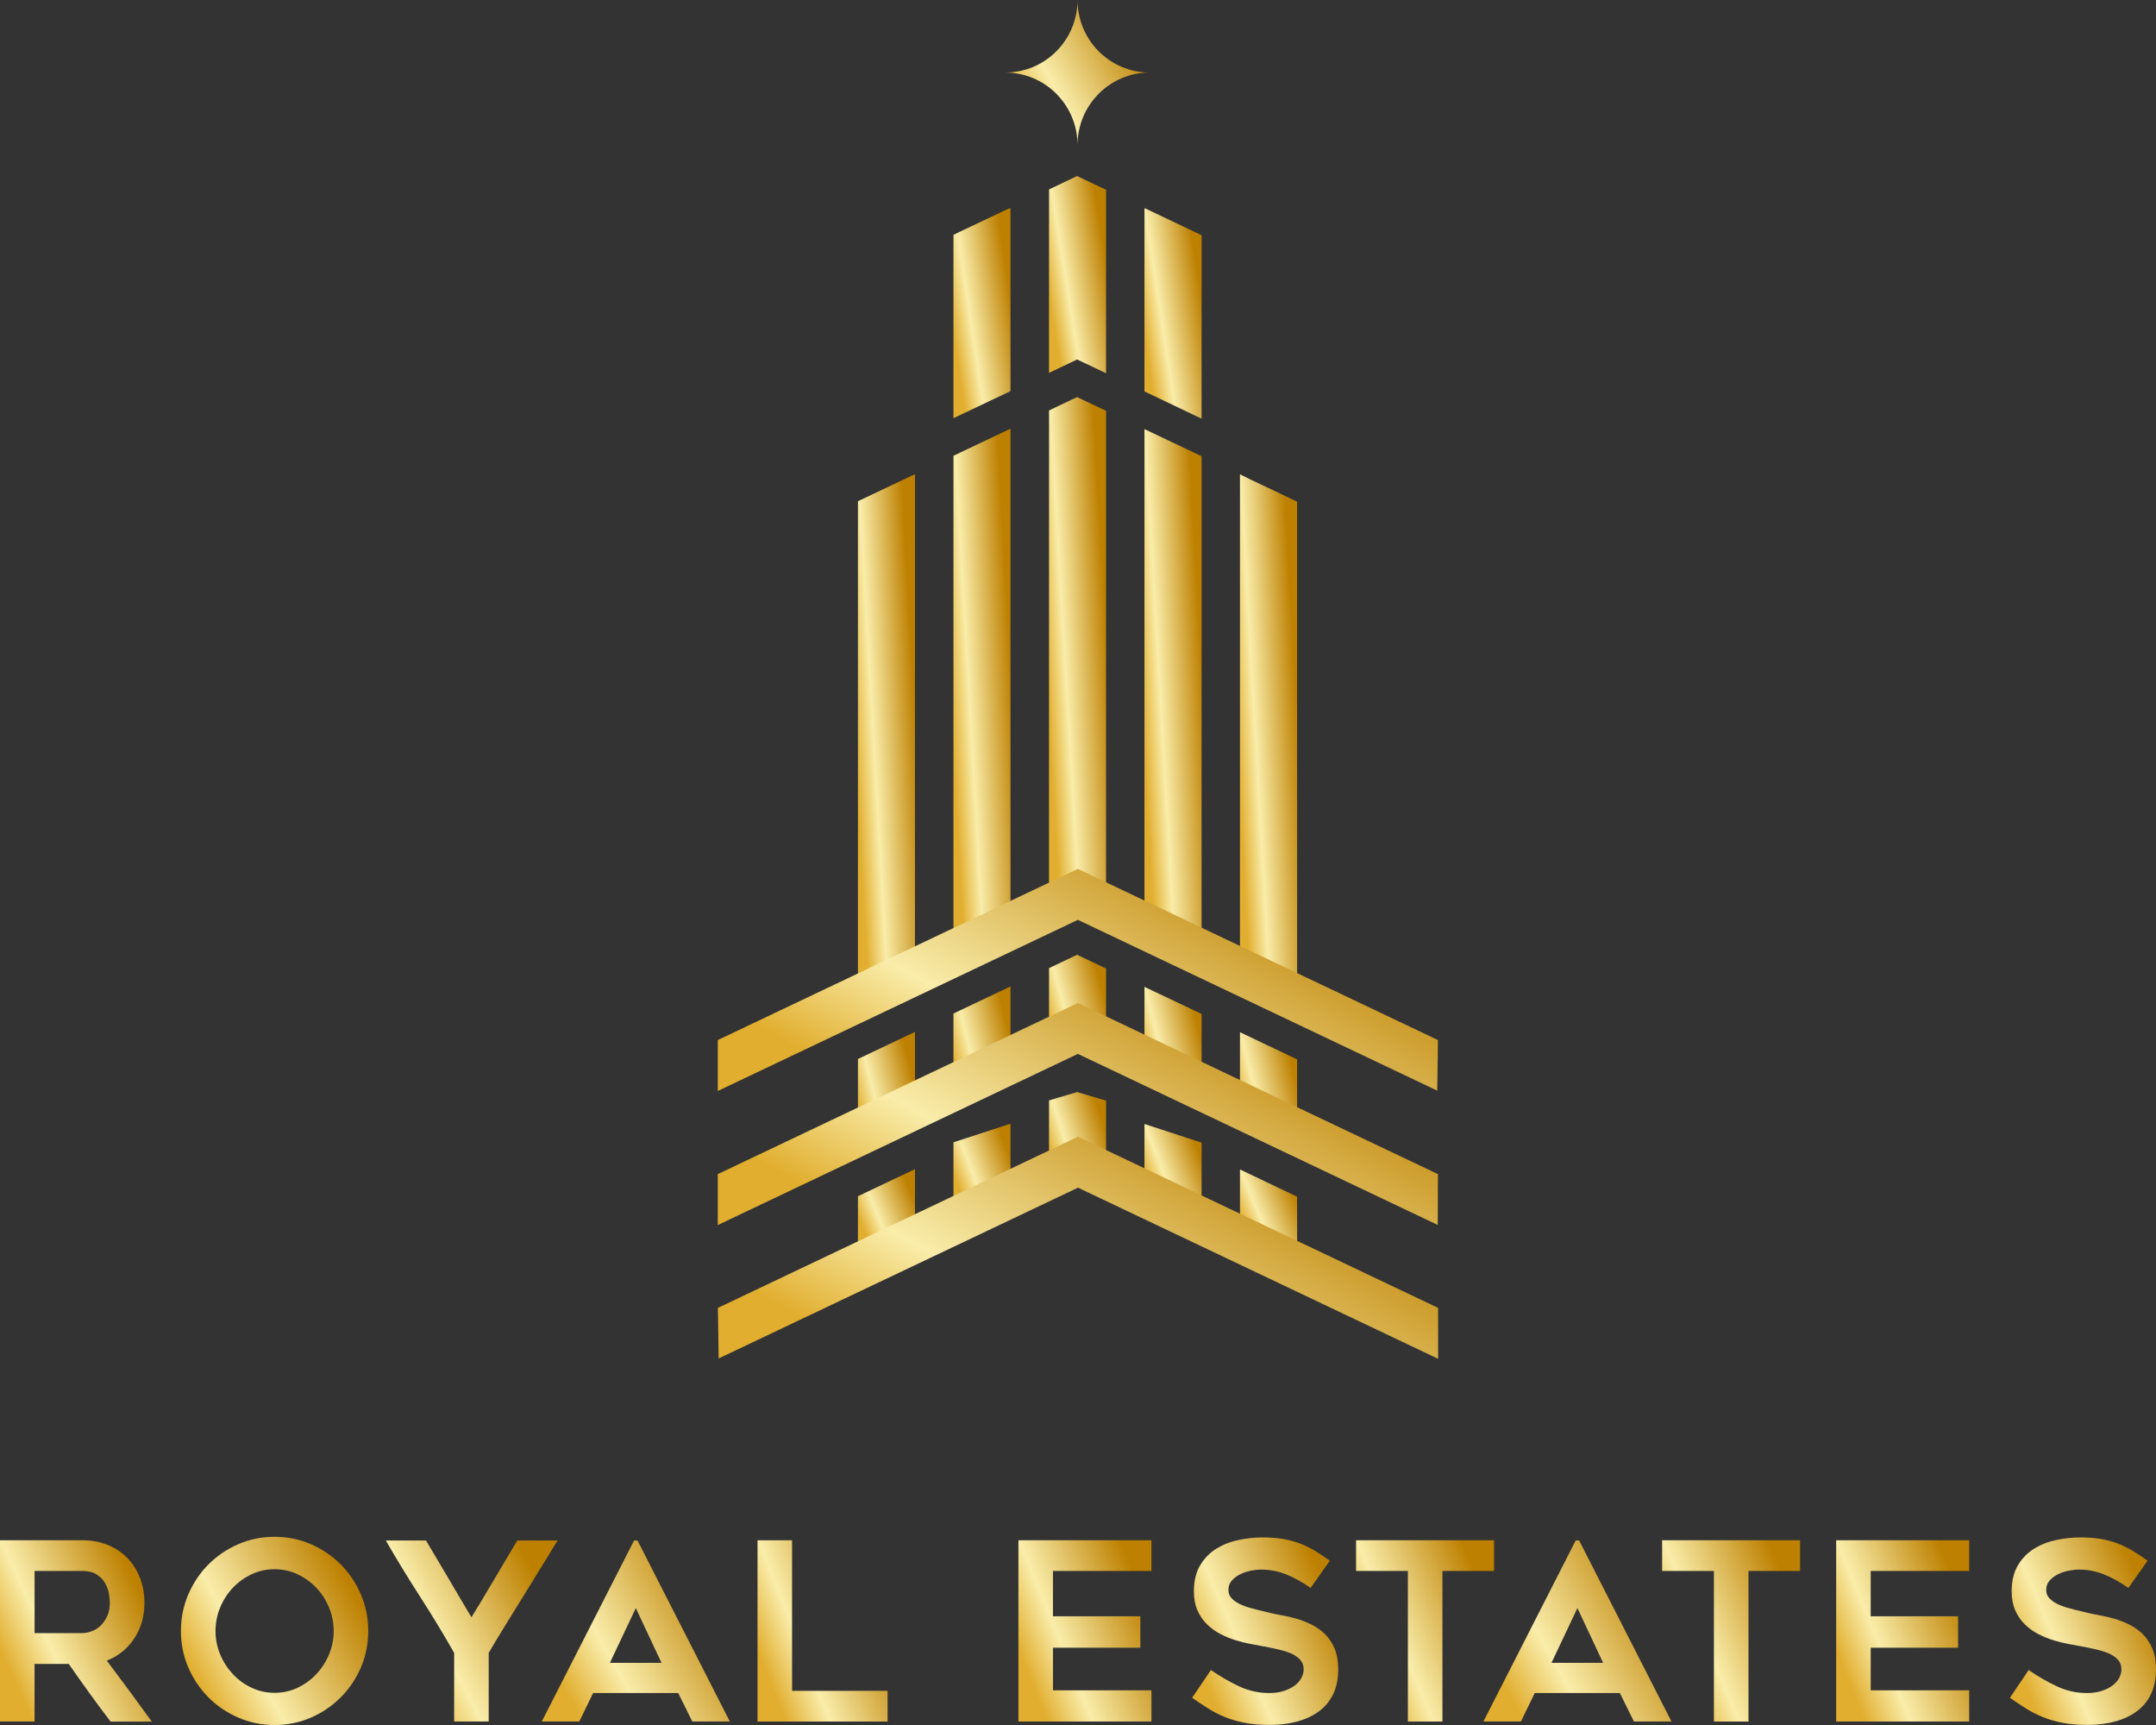 <svg width="135" height="108" viewBox="0 0 135 108" fill="none" xmlns="http://www.w3.org/2000/svg">
<rect x="0" y="0" width="135" height="108" fill="#333333" stroke="none"/>
<path d="M57.292 29.688V62.35L53.721 64.046V31.381L56.536 30.044L57.292 29.688Z" fill="url(#paint0_linear_986_452)"/>
<path d="M57.292 64.606V70.742L53.721 72.438V66.302L57.292 64.606Z" fill="url(#paint1_linear_986_452)"/>
<path d="M53.721 74.894L57.292 73.198V77.971H53.721V74.894Z" fill="url(#paint2_linear_986_452)"/>
<path d="M81.22 31.408V64.075L77.642 62.37V29.695L78.349 30.044L81.22 31.408Z" fill="url(#paint3_linear_986_452)"/>
<path d="M81.22 66.328V72.465L77.642 70.761V64.625L81.22 66.328Z" fill="url(#paint4_linear_986_452)"/>
<path d="M77.642 73.218L81.22 74.923V77.971H77.642V73.218Z" fill="url(#paint5_linear_986_452)"/>
<path d="M69.256 11.882V23.365L67.442 22.507L65.685 23.346V11.86L67.442 11.022L69.256 11.882Z" fill="url(#paint6_linear_986_452)"/>
<path d="M67.442 24.86L69.256 25.717V58.382L67.442 57.525L65.685 58.363V25.698L67.442 24.86Z" fill="url(#paint7_linear_986_452)"/>
<path d="M69.256 60.637V66.773L67.442 65.916L65.685 66.754V60.615L67.442 59.777L69.256 60.637Z" fill="url(#paint8_linear_986_452)"/>
<path d="M67.442 68.373L69.256 68.908V74.359H65.685V68.896L67.442 68.373Z" fill="url(#paint9_linear_986_452)"/>
<path d="M63.273 13.05V24.487L59.702 26.182V14.7L63.172 13.05H63.273Z" fill="url(#paint10_linear_986_452)"/>
<path d="M59.702 28.535L63.273 26.839V59.504L59.702 61.202V28.535Z" fill="url(#paint11_linear_986_452)"/>
<path d="M63.273 61.759V67.895L59.702 69.594V63.455L63.273 61.759Z" fill="url(#paint12_linear_986_452)"/>
<path d="M59.702 71.519L63.273 70.352V75.594H59.702V71.519Z" fill="url(#paint13_linear_986_452)"/>
<path d="M75.238 14.726V26.212L71.662 24.506V13.05H71.715L75.238 14.726Z" fill="url(#paint14_linear_986_452)"/>
<path d="M71.662 26.866L75.238 28.564V61.229L71.662 59.533V26.866Z" fill="url(#paint15_linear_986_452)"/>
<path d="M75.238 63.481V69.62L71.662 67.922V61.786L75.238 63.481Z" fill="url(#paint16_linear_986_452)"/>
<path d="M71.662 70.371L75.238 71.539V75.594H71.662V70.371Z" fill="url(#paint17_linear_986_452)"/>
<path d="M90.025 76.692L67.492 65.982L44.944 76.699V73.511L67.492 62.794L90.04 73.511L90.025 76.692Z" fill="url(#paint18_linear_986_452)"/>
<path d="M89.994 68.283L67.492 57.59L44.944 68.305V65.117L67.492 54.4L90.04 65.117L89.994 68.283Z" fill="url(#paint19_linear_986_452)"/>
<path d="M90.049 85.073L67.501 74.358L44.999 85.051L44.953 81.885L67.501 71.168L90.049 81.885V85.073Z" fill="url(#paint20_linear_986_452)"/>
<path d="M67.47 9.084C67.47 6.575 65.442 4.542 62.942 4.542C65.444 4.542 67.47 2.507 67.47 0C67.47 2.51 69.498 4.542 71.997 4.542C69.498 4.54 67.47 6.575 67.47 9.084Z" fill="url(#paint21_linear_986_452)"/>
<path d="M2.163 107.782H0V96.433H5.141C5.72 96.433 6.247 96.529 6.727 96.721C7.208 96.912 7.618 97.181 7.959 97.528C8.299 97.874 8.565 98.288 8.755 98.768C8.946 99.25 9.043 99.773 9.043 100.343C9.043 101.2 8.828 101.951 8.4 102.591C7.973 103.233 7.401 103.69 6.689 103.971C7.64 105.234 8.579 106.505 9.506 107.787H6.925C6.474 107.198 6.032 106.602 5.6 106.004C5.167 105.406 4.737 104.795 4.305 104.175H2.163V107.782ZM2.163 102.247H5.136C5.332 102.247 5.534 102.208 5.744 102.13C5.954 102.053 6.143 101.934 6.307 101.774C6.471 101.614 6.606 101.416 6.715 101.178C6.824 100.941 6.877 100.662 6.877 100.34C6.877 100.175 6.855 99.979 6.816 99.751C6.775 99.524 6.693 99.308 6.57 99.1C6.447 98.894 6.273 98.717 6.046 98.572C5.819 98.426 5.517 98.354 5.138 98.354H2.166V102.247H2.163Z" fill="url(#paint22_linear_986_452)"/>
<path d="M17.186 108C16.382 108 15.626 107.845 14.914 107.535C14.204 107.225 13.581 106.803 13.052 106.27C12.521 105.737 12.101 105.115 11.792 104.403C11.483 103.69 11.328 102.925 11.328 102.109C11.328 101.302 11.483 100.541 11.792 99.822C12.101 99.105 12.521 98.477 13.052 97.947C13.583 97.414 14.204 96.992 14.914 96.682C15.624 96.372 16.382 96.217 17.186 96.217C18 96.217 18.763 96.372 19.473 96.682C20.183 96.992 20.803 97.414 21.334 97.947C21.866 98.48 22.286 99.105 22.595 99.822C22.904 100.541 23.058 101.302 23.058 102.109C23.058 102.925 22.904 103.69 22.595 104.403C22.286 105.117 21.866 105.74 21.334 106.27C20.803 106.803 20.183 107.225 19.473 107.535C18.76 107.845 18 108 17.186 108ZM17.193 98.247C16.679 98.247 16.198 98.354 15.752 98.564C15.305 98.775 14.914 99.059 14.581 99.41C14.247 99.761 13.982 100.173 13.786 100.643C13.591 101.113 13.494 101.602 13.494 102.109C13.494 102.625 13.591 103.116 13.786 103.581C13.982 104.047 14.247 104.456 14.581 104.814C14.914 105.171 15.305 105.456 15.752 105.667C16.198 105.878 16.679 105.985 17.193 105.985C17.708 105.985 18.188 105.878 18.635 105.667C19.081 105.456 19.473 105.171 19.808 104.814C20.142 104.458 20.407 104.047 20.603 103.581C20.798 103.116 20.895 102.625 20.895 102.109C20.895 101.602 20.796 101.113 20.603 100.643C20.407 100.173 20.144 99.761 19.808 99.41C19.473 99.059 19.084 98.778 18.635 98.564C18.188 98.354 17.708 98.247 17.193 98.247Z" fill="url(#paint23_linear_986_452)"/>
<path d="M34.913 96.447C34.624 96.922 34.293 97.465 33.916 98.075C33.539 98.686 33.156 99.308 32.764 99.943C32.373 100.578 31.987 101.205 31.605 101.818C31.224 102.433 30.888 102.988 30.601 103.485V107.78H28.437V103.487C27.768 102.307 27.056 101.135 26.305 99.967C25.552 98.799 24.837 97.625 24.156 96.447H26.675C27.138 97.222 27.612 98.024 28.097 98.85C28.58 99.677 29.055 100.478 29.519 101.254C29.746 100.893 29.983 100.505 30.229 100.091C30.475 99.679 30.724 99.262 30.97 98.843C31.217 98.424 31.463 98.012 31.704 97.603C31.946 97.196 32.175 96.811 32.392 96.447H34.913Z" fill="url(#paint24_linear_986_452)"/>
<path d="M33.924 107.782L39.704 96.447H39.919L45.7 107.782H43.35L42.469 105.999H37.138L36.273 107.782H33.924ZM38.191 104.107H41.421L39.813 100.679L38.191 104.107Z" fill="url(#paint25_linear_986_452)"/>
<path d="M55.577 105.861V107.784H47.433V96.435H49.596V105.861H55.577Z" fill="url(#paint26_linear_986_452)"/>
<path d="M65.932 98.356V101.193H71.404V103.162H65.932V105.829H72.099V107.782H63.769V96.433H72.099V98.356H65.932Z" fill="url(#paint27_linear_986_452)"/>
<path d="M74.647 106.295L75.821 104.558C76.388 104.95 76.973 105.289 77.574 105.573C78.178 105.859 78.808 105.999 79.467 105.999C79.817 105.999 80.126 105.956 80.394 105.866C80.662 105.779 80.889 105.665 81.075 105.524C81.261 105.386 81.399 105.226 81.493 105.045C81.585 104.863 81.631 104.686 81.631 104.509C81.631 104.282 81.561 104.088 81.423 103.928C81.283 103.768 81.099 103.637 80.868 103.533C80.636 103.429 80.363 103.342 80.049 103.269C79.735 103.196 79.407 103.128 79.069 103.068C78.842 103.027 78.579 102.978 78.279 102.92C77.98 102.864 77.671 102.787 77.352 102.688C77.033 102.588 76.719 102.46 76.41 102.3C76.101 102.14 75.823 101.939 75.575 101.694C75.328 101.452 75.128 101.161 74.981 100.825C74.831 100.488 74.756 100.093 74.756 99.638C74.756 98.976 74.889 98.426 75.157 97.986C75.425 97.545 75.768 97.201 76.186 96.946C76.603 96.694 77.067 96.515 77.576 96.411C78.086 96.307 78.579 96.256 79.052 96.256C79.525 96.256 79.948 96.287 80.319 96.348C80.691 96.411 81.037 96.501 81.355 96.619C81.674 96.738 81.986 96.888 82.29 97.067C82.594 97.249 82.92 97.462 83.27 97.712L82.065 99.417C81.529 99.044 81.015 98.761 80.52 98.564C80.025 98.368 79.506 98.269 78.96 98.269C78.774 98.269 78.564 98.293 78.327 98.339C78.091 98.385 77.866 98.46 77.656 98.564C77.446 98.669 77.27 98.799 77.13 98.959C76.99 99.119 76.92 99.313 76.92 99.541C76.92 99.769 77.002 99.96 77.166 100.115C77.33 100.27 77.543 100.401 77.799 100.503C78.057 100.607 78.339 100.694 78.648 100.767C78.958 100.839 79.257 100.912 79.544 100.985C79.762 101.035 80.015 101.089 80.31 101.14C80.604 101.19 80.906 101.263 81.222 101.358C81.536 101.45 81.848 101.576 82.157 101.731C82.466 101.886 82.741 102.084 82.983 102.327C83.224 102.569 83.42 102.869 83.57 103.225C83.719 103.581 83.794 104.013 83.794 104.519C83.794 105.108 83.69 105.619 83.485 106.055C83.28 106.488 82.985 106.849 82.604 107.133C82.222 107.419 81.768 107.632 81.244 107.777C80.718 107.923 80.136 107.995 79.498 107.995C78.912 107.995 78.392 107.952 77.946 107.864C77.497 107.777 77.089 107.659 76.717 107.508C76.347 107.358 75.995 107.179 75.666 106.973C75.338 106.77 74.998 106.542 74.647 106.295Z" fill="url(#paint28_linear_986_452)"/>
<path d="M93.551 98.356H90.32V107.784H88.156V98.356H84.911V96.433H93.551V98.356Z" fill="url(#paint29_linear_986_452)"/>
<path d="M92.885 107.782L98.665 96.447H98.88L104.661 107.782H102.311L101.43 105.999H96.099L95.234 107.782H92.885ZM97.149 104.107H100.38L98.772 100.679L97.149 104.107Z" fill="url(#paint30_linear_986_452)"/>
<path d="M112.714 98.356H109.483V107.784H107.319V98.356H104.074V96.433H112.714V98.356Z" fill="url(#paint31_linear_986_452)"/>
<path d="M117.136 98.356V101.193H122.608V103.162H117.136V105.829H123.303V107.782H114.973V96.433H123.303V98.356H117.136Z" fill="url(#paint32_linear_986_452)"/>
<path d="M125.854 106.295L127.027 104.558C127.594 104.95 128.179 105.289 128.78 105.573C129.384 105.859 130.014 105.999 130.673 105.999C131.023 105.999 131.332 105.956 131.6 105.866C131.868 105.779 132.095 105.665 132.281 105.524C132.467 105.386 132.605 105.226 132.699 105.045C132.791 104.863 132.837 104.686 132.837 104.509C132.837 104.282 132.767 104.088 132.629 103.928C132.489 103.768 132.305 103.637 132.074 103.533C131.842 103.429 131.569 103.342 131.255 103.269C130.941 103.196 130.613 103.128 130.275 103.068C130.048 103.027 129.785 102.978 129.485 102.92C129.186 102.864 128.877 102.787 128.558 102.688C128.239 102.588 127.925 102.46 127.616 102.3C127.307 102.14 127.029 101.939 126.781 101.694C126.534 101.452 126.334 101.161 126.187 100.825C126.037 100.488 125.962 100.093 125.962 99.638C125.962 98.976 126.095 98.426 126.363 97.986C126.631 97.545 126.974 97.201 127.392 96.946C127.809 96.694 128.273 96.515 128.782 96.411C129.292 96.307 129.785 96.256 130.258 96.256C130.731 96.256 131.154 96.287 131.525 96.348C131.897 96.411 132.243 96.501 132.561 96.619C132.88 96.738 133.192 96.888 133.496 97.067C133.8 97.249 134.126 97.462 134.476 97.712L133.271 99.417C132.735 99.044 132.221 98.761 131.726 98.564C131.231 98.368 130.712 98.269 130.166 98.269C129.98 98.269 129.77 98.293 129.533 98.339C129.297 98.385 129.072 98.46 128.862 98.564C128.652 98.669 128.476 98.799 128.336 98.959C128.196 99.119 128.126 99.313 128.126 99.541C128.126 99.769 128.208 99.96 128.372 100.115C128.536 100.27 128.749 100.401 129.005 100.503C129.263 100.607 129.545 100.694 129.855 100.767C130.164 100.839 130.463 100.912 130.75 100.985C130.968 101.035 131.221 101.089 131.516 101.14C131.81 101.19 132.112 101.263 132.429 101.358C132.742 101.45 133.054 101.576 133.363 101.731C133.672 101.886 133.947 102.084 134.189 102.327C134.43 102.569 134.626 102.869 134.776 103.225C134.925 103.581 135 104.013 135 104.519C135 105.108 134.896 105.619 134.691 106.055C134.486 106.488 134.191 106.849 133.81 107.133C133.428 107.419 132.974 107.632 132.45 107.777C131.924 107.923 131.342 107.995 130.704 107.995C130.118 107.995 129.599 107.952 129.152 107.864C128.703 107.777 128.295 107.659 127.923 107.508C127.553 107.358 127.201 107.179 126.872 106.973C126.542 106.77 126.204 106.542 125.854 106.295Z" fill="url(#paint33_linear_986_452)"/>
<defs>
<linearGradient id="paint0_linear_986_452" x1="57.196" y1="42.286" x2="53.254" y2="42.513" gradientUnits="userSpaceOnUse">
<stop stop-color="#BD8000"/>
<stop offset="0.69" stop-color="#F9EDAA"/>
<stop offset="1" stop-color="#E1AE2F"/>
</linearGradient>
<linearGradient id="paint1_linear_986_452" x1="57.196" y1="67.477" x2="53.479" y2="68.418" gradientUnits="userSpaceOnUse">
<stop stop-color="#BD8000"/>
<stop offset="0.69" stop-color="#F9EDAA"/>
<stop offset="1" stop-color="#E1AE2F"/>
</linearGradient>
<linearGradient id="paint2_linear_986_452" x1="57.196" y1="74.948" x2="53.822" y2="76.349" gradientUnits="userSpaceOnUse">
<stop stop-color="#BD8000"/>
<stop offset="0.69" stop-color="#F9EDAA"/>
<stop offset="1" stop-color="#E1AE2F"/>
</linearGradient>
<linearGradient id="paint3_linear_986_452" x1="81.124" y1="42.301" x2="77.174" y2="42.529" gradientUnits="userSpaceOnUse">
<stop stop-color="#BD8000"/>
<stop offset="0.69" stop-color="#F9EDAA"/>
<stop offset="1" stop-color="#E1AE2F"/>
</linearGradient>
<linearGradient id="paint4_linear_986_452" x1="81.124" y1="67.5" x2="77.4" y2="68.443" gradientUnits="userSpaceOnUse">
<stop stop-color="#BD8000"/>
<stop offset="0.69" stop-color="#F9EDAA"/>
<stop offset="1" stop-color="#E1AE2F"/>
</linearGradient>
<linearGradient id="paint5_linear_986_452" x1="81.124" y1="74.96" x2="77.75" y2="76.37" gradientUnits="userSpaceOnUse">
<stop stop-color="#BD8000"/>
<stop offset="0.69" stop-color="#F9EDAA"/>
<stop offset="1" stop-color="#E1AE2F"/>
</linearGradient>
<linearGradient id="paint6_linear_986_452" x1="69.16" y1="15.548" x2="65.304" y2="16.167" gradientUnits="userSpaceOnUse">
<stop stop-color="#BD8000"/>
<stop offset="0.69" stop-color="#F9EDAA"/>
<stop offset="1" stop-color="#E1AE2F"/>
</linearGradient>
<linearGradient id="paint7_linear_986_452" x1="69.16" y1="37.151" x2="65.219" y2="37.384" gradientUnits="userSpaceOnUse">
<stop stop-color="#BD8000"/>
<stop offset="0.69" stop-color="#F9EDAA"/>
<stop offset="1" stop-color="#E1AE2F"/>
</linearGradient>
<linearGradient id="paint8_linear_986_452" x1="69.16" y1="62.343" x2="65.499" y2="63.38" gradientUnits="userSpaceOnUse">
<stop stop-color="#BD8000"/>
<stop offset="0.69" stop-color="#F9EDAA"/>
<stop offset="1" stop-color="#E1AE2F"/>
</linearGradient>
<linearGradient id="paint9_linear_986_452" x1="69.16" y1="70.567" x2="65.595" y2="71.747" gradientUnits="userSpaceOnUse">
<stop stop-color="#BD8000"/>
<stop offset="0.69" stop-color="#F9EDAA"/>
<stop offset="1" stop-color="#E1AE2F"/>
</linearGradient>
<linearGradient id="paint10_linear_986_452" x1="63.178" y1="17.865" x2="59.31" y2="18.449" gradientUnits="userSpaceOnUse">
<stop stop-color="#BD8000"/>
<stop offset="0.69" stop-color="#F9EDAA"/>
<stop offset="1" stop-color="#E1AE2F"/>
</linearGradient>
<linearGradient id="paint11_linear_986_452" x1="63.178" y1="39.439" x2="59.236" y2="39.666" gradientUnits="userSpaceOnUse">
<stop stop-color="#BD8000"/>
<stop offset="0.69" stop-color="#F9EDAA"/>
<stop offset="1" stop-color="#E1AE2F"/>
</linearGradient>
<linearGradient id="paint12_linear_986_452" x1="63.178" y1="64.632" x2="59.46" y2="65.572" gradientUnits="userSpaceOnUse">
<stop stop-color="#BD8000"/>
<stop offset="0.69" stop-color="#F9EDAA"/>
<stop offset="1" stop-color="#E1AE2F"/>
</linearGradient>
<linearGradient id="paint13_linear_986_452" x1="63.178" y1="72.274" x2="59.717" y2="73.582" gradientUnits="userSpaceOnUse">
<stop stop-color="#BD8000"/>
<stop offset="0.69" stop-color="#F9EDAA"/>
<stop offset="1" stop-color="#E1AE2F"/>
</linearGradient>
<linearGradient id="paint14_linear_986_452" x1="75.142" y1="17.876" x2="71.27" y2="18.46" gradientUnits="userSpaceOnUse">
<stop stop-color="#BD8000"/>
<stop offset="0.69" stop-color="#F9EDAA"/>
<stop offset="1" stop-color="#E1AE2F"/>
</linearGradient>
<linearGradient id="paint15_linear_986_452" x1="75.142" y1="39.465" x2="71.195" y2="39.694" gradientUnits="userSpaceOnUse">
<stop stop-color="#BD8000"/>
<stop offset="0.69" stop-color="#F9EDAA"/>
<stop offset="1" stop-color="#E1AE2F"/>
</linearGradient>
<linearGradient id="paint16_linear_986_452" x1="75.142" y1="64.658" x2="71.42" y2="65.601" gradientUnits="userSpaceOnUse">
<stop stop-color="#BD8000"/>
<stop offset="0.69" stop-color="#F9EDAA"/>
<stop offset="1" stop-color="#E1AE2F"/>
</linearGradient>
<linearGradient id="paint17_linear_986_452" x1="75.142" y1="72.286" x2="71.681" y2="73.601" gradientUnits="userSpaceOnUse">
<stop stop-color="#BD8000"/>
<stop offset="0.69" stop-color="#F9EDAA"/>
<stop offset="1" stop-color="#E1AE2F"/>
</linearGradient>
<linearGradient id="paint18_linear_986_452" x1="88.832" y1="67.892" x2="77.046" y2="89.1" gradientUnits="userSpaceOnUse">
<stop stop-color="#BD8000"/>
<stop offset="0.69" stop-color="#F9EDAA"/>
<stop offset="1" stop-color="#E1AE2F"/>
</linearGradient>
<linearGradient id="paint19_linear_986_452" x1="88.832" y1="59.498" x2="77.046" y2="80.706" gradientUnits="userSpaceOnUse">
<stop stop-color="#BD8000"/>
<stop offset="0.69" stop-color="#F9EDAA"/>
<stop offset="1" stop-color="#E1AE2F"/>
</linearGradient>
<linearGradient id="paint20_linear_986_452" x1="88.841" y1="76.266" x2="77.055" y2="97.474" gradientUnits="userSpaceOnUse">
<stop stop-color="#BD8000"/>
<stop offset="0.69" stop-color="#F9EDAA"/>
<stop offset="1" stop-color="#E1AE2F"/>
</linearGradient>
<linearGradient id="paint21_linear_986_452" x1="71.755" y1="3.331" x2="64.075" y2="7.578" gradientUnits="userSpaceOnUse">
<stop stop-color="#BD8000"/>
<stop offset="0.69" stop-color="#F9EDAA"/>
<stop offset="1" stop-color="#E1AE2F"/>
</linearGradient>
<linearGradient id="paint22_linear_986_452" x1="9.252" y1="100.596" x2="0.592" y2="104.619" gradientUnits="userSpaceOnUse">
<stop stop-color="#BD8000"/>
<stop offset="0.69" stop-color="#F9EDAA"/>
<stop offset="1" stop-color="#E1AE2F"/>
</linearGradient>
<linearGradient id="paint23_linear_986_452" x1="22.744" y1="100.537" x2="12.789" y2="106.036" gradientUnits="userSpaceOnUse">
<stop stop-color="#BD8000"/>
<stop offset="0.69" stop-color="#F9EDAA"/>
<stop offset="1" stop-color="#E1AE2F"/>
</linearGradient>
<linearGradient id="paint24_linear_986_452" x1="34.625" y1="100.602" x2="25.298" y2="105.515" gradientUnits="userSpaceOnUse">
<stop stop-color="#BD8000"/>
<stop offset="0.69" stop-color="#F9EDAA"/>
<stop offset="1" stop-color="#E1AE2F"/>
</linearGradient>
<linearGradient id="paint25_linear_986_452" x1="45.385" y1="100.603" x2="35.595" y2="106.247" gradientUnits="userSpaceOnUse">
<stop stop-color="#BD8000"/>
<stop offset="0.69" stop-color="#F9EDAA"/>
<stop offset="1" stop-color="#E1AE2F"/>
</linearGradient>
<linearGradient id="paint26_linear_986_452" x1="55.359" y1="100.597" x2="47.573" y2="103.697" gradientUnits="userSpaceOnUse">
<stop stop-color="#BD8000"/>
<stop offset="0.69" stop-color="#F9EDAA"/>
<stop offset="1" stop-color="#E1AE2F"/>
</linearGradient>
<linearGradient id="paint27_linear_986_452" x1="71.876" y1="100.594" x2="63.962" y2="103.817" gradientUnits="userSpaceOnUse">
<stop stop-color="#BD8000"/>
<stop offset="0.69" stop-color="#F9EDAA"/>
<stop offset="1" stop-color="#E1AE2F"/>
</linearGradient>
<linearGradient id="paint28_linear_986_452" x1="83.549" y1="100.56" x2="75.014" y2="104.25" gradientUnits="userSpaceOnUse">
<stop stop-color="#BD8000"/>
<stop offset="0.69" stop-color="#F9EDAA"/>
<stop offset="1" stop-color="#E1AE2F"/>
</linearGradient>
<linearGradient id="paint29_linear_986_452" x1="93.319" y1="100.595" x2="85.198" y2="104.024" gradientUnits="userSpaceOnUse">
<stop stop-color="#BD8000"/>
<stop offset="0.69" stop-color="#F9EDAA"/>
<stop offset="1" stop-color="#E1AE2F"/>
</linearGradient>
<linearGradient id="paint30_linear_986_452" x1="104.345" y1="100.603" x2="94.556" y2="106.247" gradientUnits="userSpaceOnUse">
<stop stop-color="#BD8000"/>
<stop offset="0.69" stop-color="#F9EDAA"/>
<stop offset="1" stop-color="#E1AE2F"/>
</linearGradient>
<linearGradient id="paint31_linear_986_452" x1="112.482" y1="100.595" x2="104.362" y2="104.024" gradientUnits="userSpaceOnUse">
<stop stop-color="#BD8000"/>
<stop offset="0.69" stop-color="#F9EDAA"/>
<stop offset="1" stop-color="#E1AE2F"/>
</linearGradient>
<linearGradient id="paint32_linear_986_452" x1="123.08" y1="100.594" x2="115.166" y2="103.817" gradientUnits="userSpaceOnUse">
<stop stop-color="#BD8000"/>
<stop offset="0.69" stop-color="#F9EDAA"/>
<stop offset="1" stop-color="#E1AE2F"/>
</linearGradient>
<linearGradient id="paint33_linear_986_452" x1="134.755" y1="100.56" x2="126.22" y2="104.25" gradientUnits="userSpaceOnUse">
<stop stop-color="#BD8000"/>
<stop offset="0.69" stop-color="#F9EDAA"/>
<stop offset="1" stop-color="#E1AE2F"/>
</linearGradient>
</defs>
</svg>
